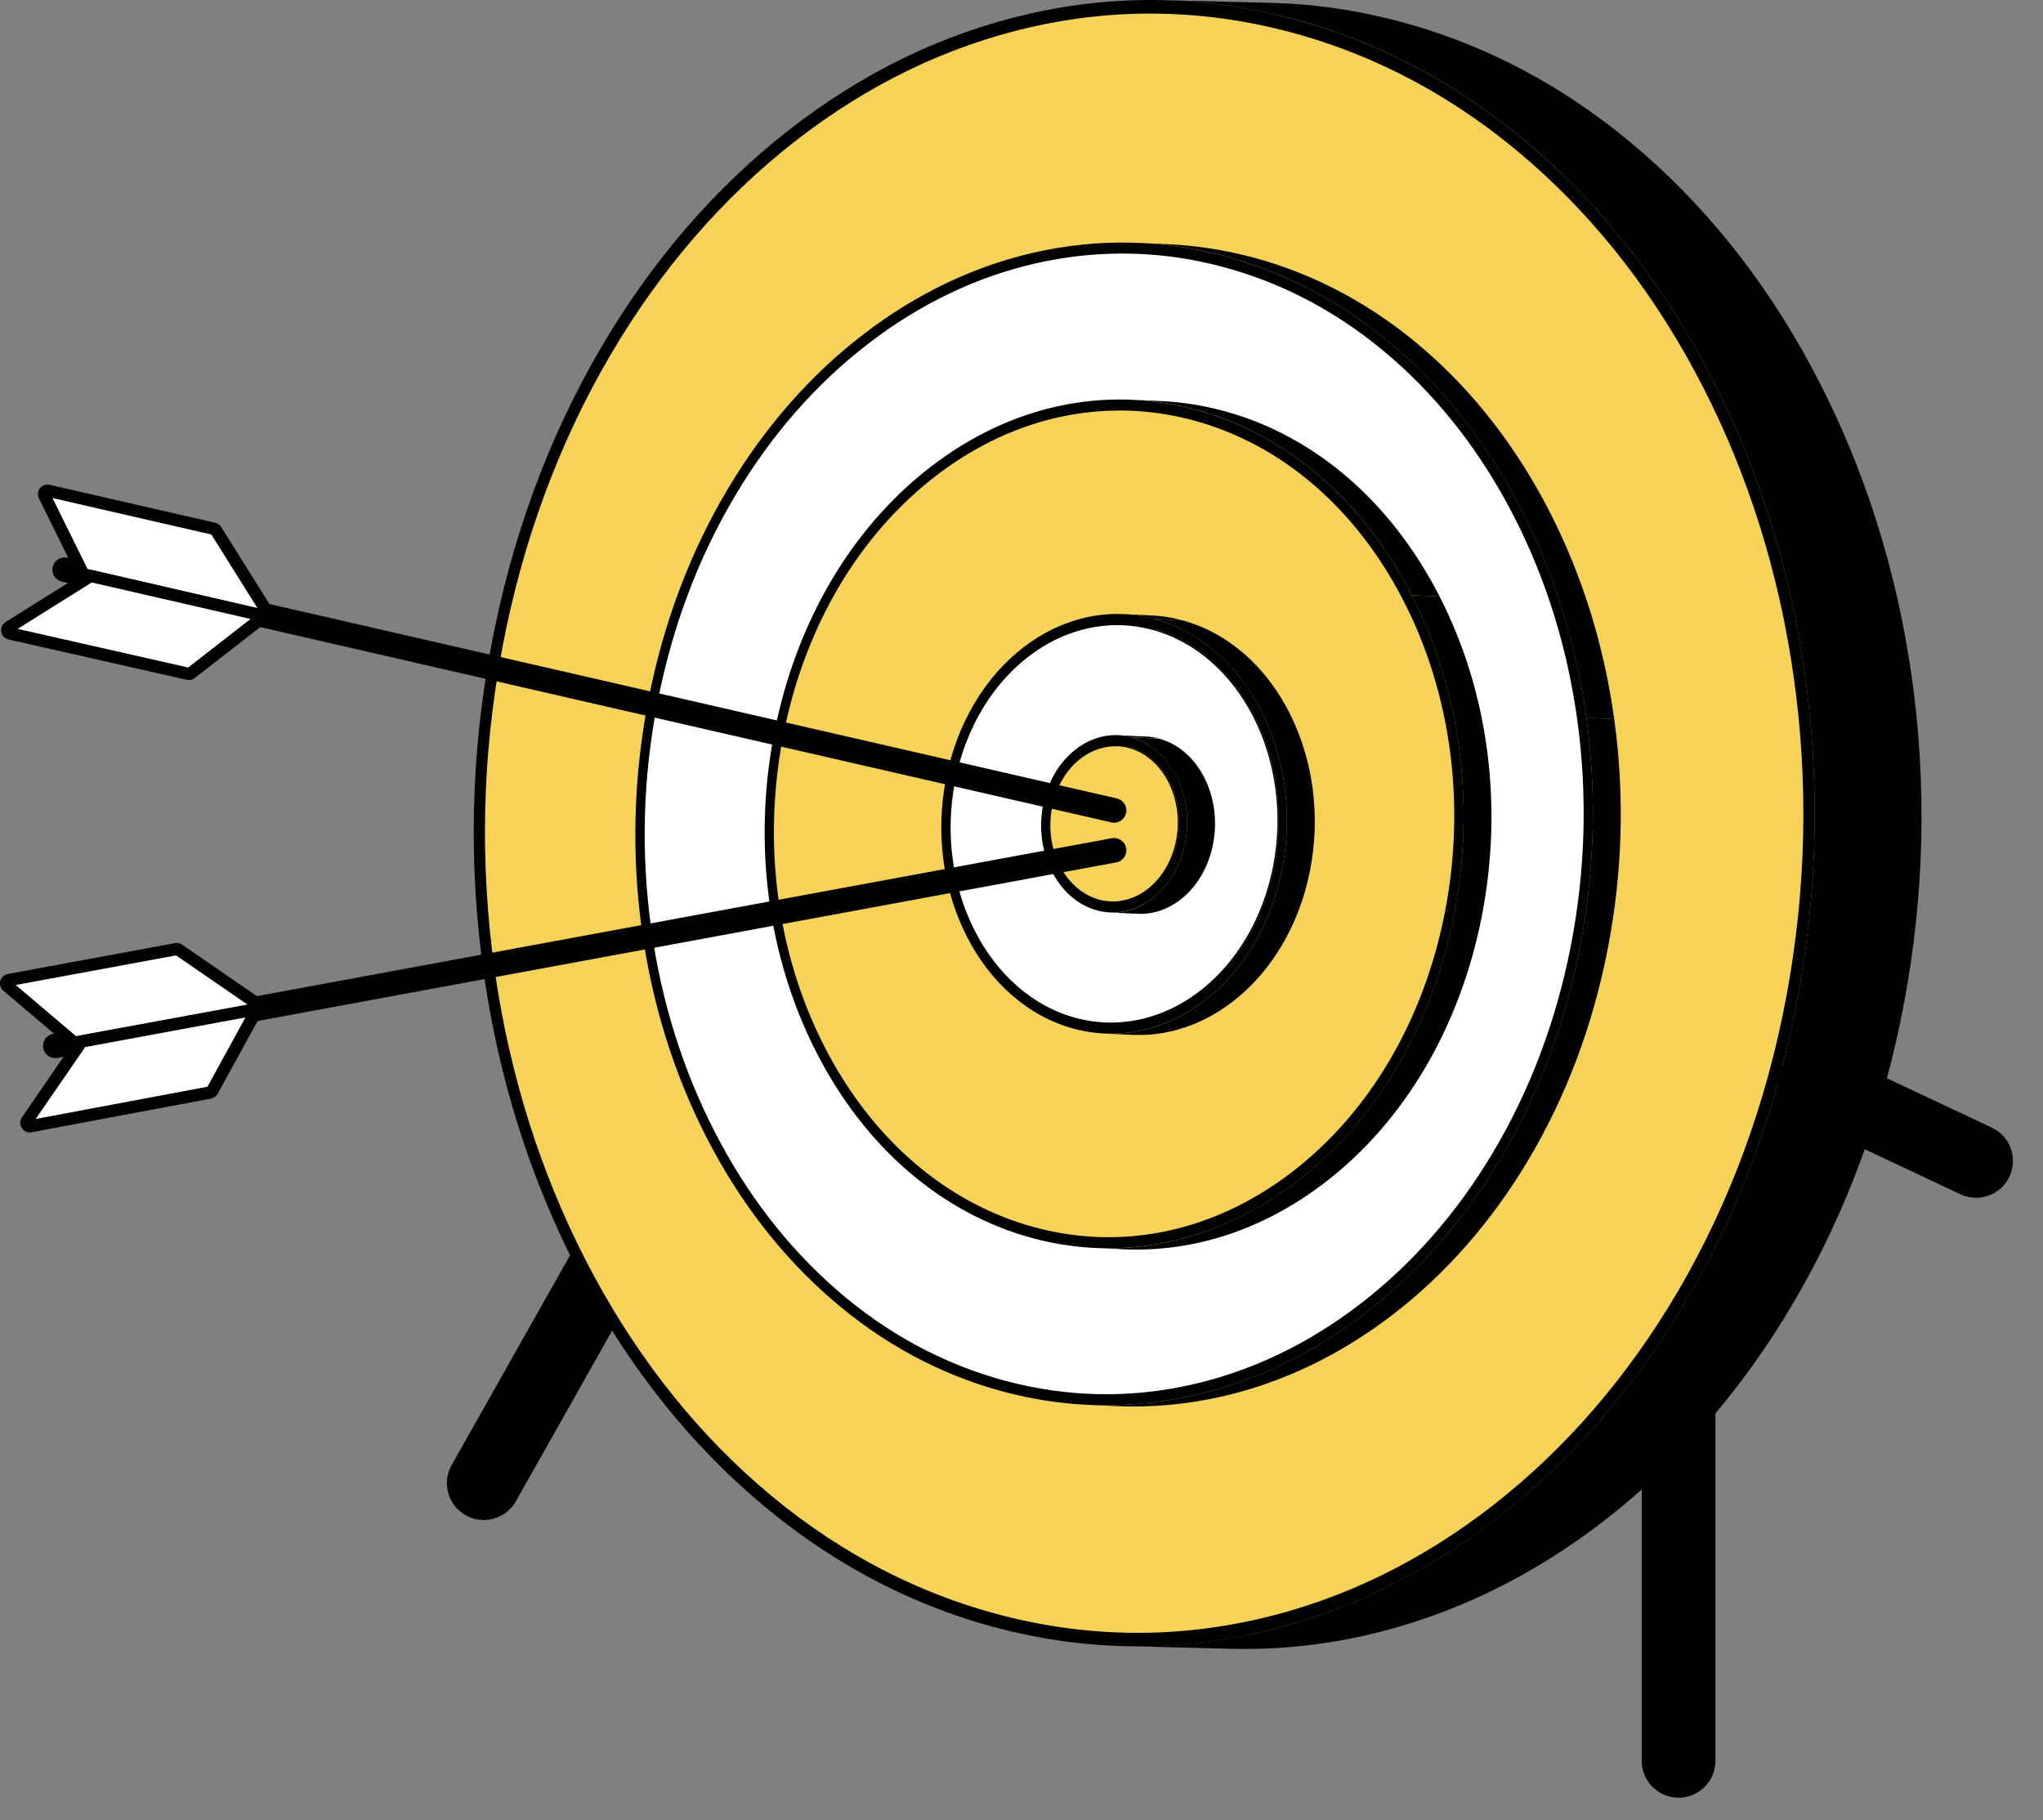 <?xml version="1.0" encoding="utf-8"?>
<svg xmlns="http://www.w3.org/2000/svg" fill="none" height="100%" overflow="visible" preserveAspectRatio="none" style="display: block;" viewBox="0 0 55 49" width="100%">
<rect x="0" y="0" width="55" height="49" fill="#808080" stroke="none"/>
<g id="Group">
<path d="M13.022 40.918C12.856 40.918 12.689 40.876 12.536 40.789C12.059 40.52 11.89 39.915 12.16 39.438L16.661 31.462C16.93 30.985 17.536 30.816 18.013 31.085C18.49 31.355 18.658 31.96 18.389 32.437L13.888 40.413C13.705 40.737 13.369 40.918 13.022 40.918Z" fill="black" id="Vector"/>
<g id="Group_2">
<g id="Group_3">
<path d="M31.343 0.335L34.222 0.409C33.019 0.378 31.816 0.499 30.62 0.773C28.356 1.29 26.216 2.326 24.259 3.855C22.302 5.383 20.627 7.325 19.278 9.627C17.883 12.012 16.901 14.678 16.362 17.557C15.823 20.435 15.758 23.349 16.169 26.222C16.567 28.995 17.387 31.612 18.612 34C19.837 36.387 21.401 38.423 23.262 40.054C25.19 41.742 27.351 42.917 29.691 43.549C30.837 43.858 31.991 44.027 33.146 44.057L30.267 43.982C29.112 43.953 27.958 43.783 26.812 43.474C24.474 42.843 22.311 41.667 20.383 39.98C18.522 38.349 16.958 36.311 15.733 33.925C14.51 31.538 13.688 28.921 13.29 26.148C12.88 23.277 12.945 20.361 13.483 17.482C14.022 14.605 15.004 11.938 16.399 9.553C17.748 7.25 19.423 5.307 21.381 3.78C23.338 2.252 25.478 1.215 27.741 0.699C28.937 0.426 30.142 0.306 31.343 0.335Z" fill="black" id="Vector_2"/>
<path d="M34.189 0.408C35.355 0.436 36.52 0.604 37.675 0.917L34.796 0.843C33.639 0.53 32.475 0.361 31.311 0.333C32.175 0.355 33.325 0.385 34.189 0.408Z" fill="#B3E300" id="Vector_3"/>
<path d="M36.744 43.693C35.56 43.964 34.367 44.085 33.175 44.057L30.297 43.982C31.489 44.01 32.681 43.889 33.866 43.618C36.129 43.101 38.269 42.065 40.227 40.537C40.71 40.159 41.177 39.757 41.626 39.329C42.586 39.354 43.545 39.379 44.505 39.404C44.056 39.831 43.59 40.234 43.105 40.611C41.148 42.14 39.008 43.176 36.744 43.693Z" fill="#B3E300" id="Vector_4"/>
<path d="M44.505 39.404C43.545 39.379 42.586 39.354 41.626 39.329C42.994 38.027 44.194 36.497 45.208 34.764C46.603 32.38 47.585 29.713 48.124 26.835C48.663 23.958 48.727 21.042 48.317 18.172C47.921 15.398 47.099 12.781 45.874 10.394C44.649 8.006 43.085 5.97 41.224 4.339C39.297 2.651 37.134 1.475 34.796 0.844L37.675 0.919C40.013 1.551 42.176 2.726 44.102 4.414C45.964 6.044 47.529 8.08 48.752 10.468C49.976 12.854 50.798 15.471 51.196 18.246C51.606 21.117 51.541 24.032 51.002 26.909C50.463 29.786 49.482 32.454 48.087 34.839C47.072 36.572 45.871 38.101 44.505 39.404Z" fill="#B3E300" id="Vector_5"/>
<g id="Group_4">
<path d="M34.796 0.843C37.134 1.475 39.297 2.65 41.224 4.338C43.085 5.968 44.651 8.004 45.874 10.392C47.097 12.778 47.919 15.395 48.317 18.17C48.727 21.041 48.663 23.956 48.124 26.833C47.585 29.71 46.603 32.378 45.208 34.763C43.859 37.066 42.184 39.007 40.227 40.536C38.269 42.064 36.129 43.1 33.866 43.617C31.523 44.151 29.149 44.103 26.809 43.471C24.471 42.84 22.308 41.664 20.382 39.977C18.521 38.346 16.955 36.308 15.732 33.922C14.509 31.535 13.686 28.918 13.288 26.144C12.878 23.274 12.943 20.358 13.482 17.479C14.021 14.602 15.002 11.934 16.398 9.55C17.746 7.247 19.422 5.306 21.379 3.777C23.336 2.249 25.476 1.213 27.74 0.696C30.084 0.16 32.458 0.21 34.796 0.841V0.843Z" fill="#F7D258" id="Vector_6"/>
<path d="M30.631 44.02C29.35 44.02 28.071 43.848 26.802 43.505C24.459 42.872 22.291 41.695 20.36 40.003C18.496 38.371 16.929 36.33 15.702 33.939C14.478 31.548 13.654 28.928 13.256 26.152C12.844 23.277 12.909 20.358 13.45 17.476C13.99 14.595 14.972 11.924 16.368 9.536C17.718 7.23 19.397 5.284 21.357 3.754C23.319 2.223 25.464 1.184 27.732 0.666C30.081 0.131 32.461 0.179 34.804 0.812C37.147 1.445 39.315 2.624 41.245 4.314C43.11 5.948 44.677 7.987 45.903 10.378C47.128 12.769 47.952 15.389 48.35 18.165C48.762 21.041 48.697 23.959 48.156 26.84C47.616 29.721 46.634 32.392 45.237 34.78C43.887 37.086 42.209 39.032 40.248 40.562C38.286 42.093 36.142 43.132 33.873 43.65C32.797 43.896 31.713 44.018 30.631 44.018V44.02ZM30.976 0.364C29.898 0.364 28.819 0.487 27.748 0.731C25.489 1.247 23.353 2.281 21.399 3.807C19.445 5.332 17.773 7.27 16.426 9.57C15.032 11.951 14.052 14.615 13.514 17.489C12.976 20.363 12.911 23.274 13.321 26.143C13.717 28.913 14.538 31.527 15.76 33.91C16.983 36.293 18.544 38.328 20.402 39.955C22.325 41.64 24.484 42.813 26.817 43.444C29.151 44.074 31.518 44.122 33.856 43.589C36.115 43.074 38.251 42.039 40.205 40.514C42.159 38.989 43.831 37.048 45.178 34.751C46.572 32.369 47.552 29.706 48.09 26.832C48.628 23.958 48.694 21.047 48.283 18.179C47.887 15.409 47.066 12.795 45.844 10.412C44.623 8.029 43.06 5.995 41.202 4.367C39.279 2.682 37.12 1.509 34.787 0.879C33.523 0.538 32.249 0.366 30.976 0.366V0.364Z" fill="black" id="Vector_7"/>
</g>
<path d="M51.461 18.184C51.058 15.369 50.223 12.712 48.981 10.288C47.738 7.865 46.151 5.798 44.26 4.143C42.305 2.429 40.109 1.235 37.735 0.594C36.572 0.279 35.402 0.107 34.23 0.078L31.351 0.004C32.523 0.033 33.694 0.205 34.857 0.519C37.23 1.16 39.426 2.354 41.382 4.068C43.271 5.724 44.859 7.792 46.103 10.214C47.345 12.637 48.179 15.294 48.582 18.11C49 21.025 48.934 23.984 48.385 26.905C47.839 29.825 46.843 32.535 45.426 34.953C44.057 37.292 42.357 39.263 40.369 40.814C38.382 42.366 36.21 43.417 33.91 43.942C32.697 44.219 31.475 44.342 30.255 44.311L33.133 44.385C34.353 44.416 35.577 44.294 36.789 44.017C39.087 43.492 41.259 42.44 43.248 40.889C45.234 39.337 46.936 37.366 48.305 35.028C49.722 32.608 50.717 29.899 51.264 26.979C51.81 24.057 51.877 21.098 51.461 18.184Z" fill="black" id="Vector_8"/>
<path d="M48.584 18.111C49.002 21.027 48.935 23.986 48.387 26.906C47.84 29.827 46.845 32.536 45.428 34.955C44.059 37.293 42.359 39.264 40.371 40.816C38.384 42.367 36.212 43.419 33.912 43.944C31.534 44.487 29.123 44.438 26.749 43.797C24.375 43.156 22.18 41.962 20.224 40.248C18.333 38.592 16.746 36.525 15.503 34.102C14.261 31.678 13.426 29.021 13.024 26.206C12.606 23.291 12.672 20.331 13.22 17.411C13.767 14.489 14.762 11.781 16.179 9.362C17.548 7.024 19.248 5.053 21.237 3.502C23.223 1.95 25.396 0.899 27.695 0.374C30.073 -0.17 32.484 -0.12 34.858 0.521C37.232 1.162 39.428 2.356 41.383 4.07C43.272 5.725 44.861 7.794 46.105 10.216C47.346 12.639 48.181 15.296 48.584 18.111ZM45.209 34.764C46.605 32.38 47.586 29.713 48.125 26.835C48.664 23.958 48.729 21.042 48.319 18.172C47.922 15.397 47.1 12.781 45.875 10.394C44.651 8.006 43.087 5.97 41.225 4.339C39.297 2.651 37.136 1.475 34.798 0.844C32.46 0.213 30.086 0.165 27.741 0.699C25.478 1.216 23.338 2.252 21.381 3.78C19.423 5.309 17.748 7.25 16.399 9.553C15.004 11.938 14.022 14.604 13.483 17.482C12.945 20.361 12.88 23.275 13.29 26.148C13.688 28.921 14.509 31.538 15.733 33.925C16.958 36.313 18.522 38.349 20.383 39.98C22.311 41.667 24.473 42.843 26.812 43.474C29.152 44.106 31.524 44.154 33.869 43.62C36.133 43.103 38.273 42.067 40.23 40.539C42.187 39.01 43.862 37.069 45.211 34.766" fill="black" id="Vector_9"/>
</g>
<g id="Group_5">
<path d="M30.679 6.803L31.43 6.837C30.506 6.795 29.578 6.877 28.657 7.085C27.042 7.449 25.512 8.178 24.11 9.256C22.709 10.332 21.506 11.7 20.535 13.323C19.53 15.003 18.819 16.883 18.423 18.912C18.027 20.94 17.966 22.995 18.247 25.019C18.517 26.974 19.09 28.819 19.953 30.502C20.814 32.185 21.921 33.62 23.24 34.771C24.606 35.962 26.142 36.791 27.805 37.236C28.551 37.436 29.304 37.553 30.058 37.587L29.307 37.553C28.553 37.519 27.8 37.401 27.054 37.202C25.391 36.756 23.855 35.926 22.489 34.737C21.17 33.588 20.064 32.151 19.202 30.468C18.341 28.785 17.767 26.94 17.495 24.985C17.215 22.961 17.274 20.906 17.672 18.878C18.068 16.849 18.779 14.969 19.784 13.289C20.755 11.666 21.958 10.298 23.36 9.222C24.761 8.145 26.291 7.414 27.906 7.051C28.827 6.843 29.753 6.761 30.679 6.803Z" fill="black" id="Vector_10"/>
<path d="M31.428 6.838C32.182 6.873 32.937 6.99 33.684 7.19L32.934 7.156C32.186 6.956 31.433 6.838 30.677 6.804C30.902 6.815 31.202 6.829 31.428 6.838Z" fill="#B3E300" id="Vector_11"/>
<path d="M32.831 37.34C31.91 37.547 30.984 37.629 30.06 37.587L29.309 37.553C30.233 37.595 31.159 37.513 32.08 37.306C32.896 37.121 33.692 36.844 34.459 36.476C34.709 36.486 34.959 36.499 35.21 36.51C34.442 36.878 33.647 37.155 32.831 37.34Z" fill="#B3E300" id="Vector_12"/>
<path d="M37.377 35.17C36.684 35.703 35.961 36.15 35.21 36.511C34.959 36.5 34.709 36.488 34.459 36.477C35.21 36.116 35.933 35.669 36.627 35.136C38.028 34.06 39.231 32.691 40.202 31.068C41.207 29.388 41.917 27.509 42.314 25.48C42.71 23.452 42.771 21.397 42.49 19.373C42.219 17.417 41.645 15.573 40.784 13.89C39.923 12.207 38.816 10.77 37.498 9.621C36.133 8.43 34.596 7.602 32.934 7.156L33.684 7.19C35.347 7.636 36.883 8.466 38.249 9.655C39.569 10.806 40.674 12.241 41.535 13.924C42.396 15.607 42.97 17.451 43.241 19.407C43.522 21.431 43.463 23.486 43.065 25.514C42.669 27.543 41.958 29.422 40.953 31.102C39.982 32.725 38.779 34.094 37.377 35.17Z" fill="#B3E300" id="Vector_13"/>
<path d="M30.69 6.54L31.441 6.574C32.207 6.609 32.974 6.729 33.734 6.931C35.426 7.385 36.989 8.229 38.378 9.44C39.72 10.609 40.844 12.071 41.721 13.782C42.597 15.493 43.181 17.369 43.457 19.359L42.706 19.325C42.43 17.337 41.846 15.46 40.97 13.748C40.093 12.037 38.969 10.575 37.627 9.406C36.238 8.195 34.675 7.351 32.983 6.897C32.223 6.693 31.458 6.574 30.69 6.54Z" fill="black" id="Vector_14"/>
<g id="Group_6">
<path d="M32.934 7.156C34.596 7.602 36.133 8.432 37.498 9.621C38.818 10.771 39.923 12.207 40.784 13.89C41.645 15.573 42.219 17.417 42.49 19.373C42.771 21.397 42.712 23.452 42.314 25.48C41.917 27.509 41.207 29.388 40.202 31.068C39.231 32.691 38.028 34.06 36.627 35.136C35.225 36.212 33.695 36.943 32.08 37.306C30.408 37.682 28.717 37.646 27.054 37.202C25.391 36.756 23.855 35.926 22.489 34.737C21.17 33.588 20.064 32.151 19.202 30.468C18.341 28.785 17.767 26.94 17.495 24.985C17.215 22.961 17.274 20.906 17.672 18.878C18.07 16.849 18.779 14.969 19.784 13.289C20.755 11.666 21.958 10.298 23.36 9.222C24.761 8.145 26.291 7.414 27.906 7.051C29.578 6.674 31.269 6.71 32.934 7.156Z" fill="white" id="Vector_15"/>
<path d="M29.776 37.598C28.863 37.598 27.949 37.477 27.043 37.234C25.374 36.787 23.835 35.955 22.465 34.761C21.142 33.609 20.033 32.169 19.171 30.483C18.307 28.797 17.732 26.948 17.462 24.989C17.181 22.962 17.24 20.903 17.638 18.871C18.036 16.84 18.748 14.955 19.755 13.272C20.727 11.646 21.932 10.274 23.338 9.195C24.744 8.116 26.277 7.383 27.898 7.018C29.575 6.64 31.272 6.676 32.941 7.123C34.609 7.571 36.15 8.402 37.52 9.596C38.842 10.748 39.951 12.188 40.813 13.875C41.678 15.561 42.252 17.41 42.523 19.368C42.803 21.397 42.744 23.455 42.346 25.486C41.949 27.518 41.236 29.402 40.23 31.085C39.257 32.711 38.051 34.083 36.647 35.163C35.241 36.242 33.706 36.974 32.087 37.338C31.318 37.511 30.547 37.597 29.776 37.597V37.598ZM30.208 6.826C29.442 6.826 28.675 6.911 27.913 7.083C26.303 7.445 24.778 8.173 23.38 9.248C21.981 10.322 20.781 11.688 19.814 13.306C18.81 14.983 18.101 16.86 17.705 18.884C17.308 20.909 17.249 22.959 17.53 24.98C17.799 26.931 18.372 28.772 19.233 30.452C20.092 32.132 21.196 33.565 22.512 34.712C23.873 35.9 25.405 36.726 27.065 37.171C28.723 37.615 30.41 37.651 32.076 37.275C33.686 36.912 35.211 36.184 36.609 35.11C38.008 34.035 39.208 32.671 40.177 31.051C41.18 29.374 41.89 27.498 42.286 25.474C42.682 23.45 42.741 21.398 42.462 19.378C42.193 17.427 41.62 15.586 40.759 13.905C39.9 12.227 38.796 10.793 37.481 9.646C36.119 8.458 34.587 7.631 32.929 7.187C32.029 6.945 31.122 6.825 30.213 6.825L30.208 6.826Z" fill="black" id="Vector_16"/>
</g>
<path d="M30.046 37.852L29.295 37.818C30.236 37.861 31.179 37.778 32.116 37.566C33.759 37.196 35.315 36.454 36.741 35.358C38.167 34.263 39.39 32.871 40.377 31.22C41.399 29.511 42.122 27.598 42.526 25.536C42.93 23.473 42.991 21.383 42.706 19.323L43.457 19.358C43.742 21.417 43.681 23.507 43.277 25.57C42.873 27.632 42.151 29.545 41.128 31.254C40.14 32.905 38.917 34.297 37.492 35.392C36.066 36.486 34.511 37.23 32.867 37.6C31.93 37.81 30.987 37.894 30.046 37.852Z" fill="black" id="Vector_17"/>
<path d="M42.706 19.325C42.991 21.384 42.93 23.475 42.526 25.537C42.122 27.6 41.4 29.512 40.377 31.222C39.389 32.872 38.166 34.264 36.741 35.359C35.315 36.454 33.76 37.197 32.116 37.567C30.414 37.95 28.694 37.914 27.003 37.46C25.312 37.007 23.748 36.163 22.359 34.952C21.017 33.783 19.892 32.321 19.016 30.61C18.14 28.899 17.556 27.022 17.28 25.033C16.995 22.973 17.056 20.883 17.46 18.82C17.864 16.758 18.587 14.845 19.609 13.136C20.597 11.485 21.82 10.093 23.245 8.999C24.671 7.904 26.227 7.161 27.87 6.792C29.572 6.41 31.292 6.445 32.985 6.899C34.677 7.353 36.239 8.196 37.628 9.407C38.971 10.576 40.095 12.038 40.971 13.749C41.848 15.46 42.432 17.337 42.707 19.327L42.706 19.325ZM40.202 31.068C41.207 29.388 41.917 27.509 42.314 25.48C42.71 23.452 42.771 21.397 42.49 19.373C42.219 17.417 41.645 15.573 40.784 13.89C39.923 12.207 38.816 10.77 37.497 9.621C36.131 8.43 34.595 7.602 32.932 7.156C31.269 6.71 29.576 6.674 27.904 7.051C26.289 7.414 24.759 8.144 23.358 9.222C21.957 10.298 20.753 11.666 19.783 13.289C18.778 14.969 18.067 16.849 17.671 18.878C17.274 20.906 17.214 22.961 17.494 24.985C17.765 26.94 18.338 28.785 19.2 30.468C20.061 32.151 21.168 33.586 22.488 34.737C23.853 35.927 25.39 36.757 27.052 37.202C28.715 37.648 30.406 37.683 32.079 37.306C33.694 36.942 35.224 36.212 36.625 35.136C38.026 34.06 39.229 32.691 40.2 31.068" fill="black" id="Vector_18"/>
</g>
<g id="Group_7">
<path d="M30.482 11.025L31.233 11.059C29.381 10.974 27.545 11.575 25.931 12.814C23.841 14.42 22.376 16.906 21.806 19.817C21.237 22.729 21.631 25.714 22.917 28.224C24.202 30.734 26.224 32.47 28.612 33.109C29.157 33.255 29.706 33.34 30.255 33.365L29.504 33.331C28.956 33.306 28.406 33.221 27.861 33.075C25.473 32.436 23.451 30.701 22.166 28.19C20.88 25.68 20.486 22.695 21.055 19.783C21.625 16.872 23.09 14.386 25.18 12.78C26.794 11.541 28.63 10.942 30.482 11.025Z" fill="black" id="Vector_19"/>
<path d="M31.222 11.059C31.774 11.084 32.327 11.169 32.876 11.316L32.125 11.283C31.577 11.135 31.024 11.05 30.471 11.025C30.696 11.036 30.996 11.05 31.222 11.059Z" fill="#B3E300" id="Vector_20"/>
<path d="M33.082 32.956C32.165 33.27 31.218 33.41 30.265 33.366L29.515 33.332C30.467 33.374 31.416 33.235 32.331 32.922C32.582 32.933 32.831 32.945 33.082 32.956Z" fill="#B3E300" id="Vector_21"/>
<path d="M39.681 24.607C39.648 24.78 39.61 24.952 39.57 25.124C39.319 25.113 39.07 25.101 38.819 25.09C38.859 24.92 38.897 24.748 38.931 24.573C39.5 21.662 39.105 18.676 37.82 16.166C36.535 13.656 34.513 11.922 32.125 11.281L32.876 11.315C35.264 11.954 37.286 13.689 38.571 16.2C39.856 18.71 40.25 21.696 39.681 24.607Z" fill="#B3E300" id="Vector_22"/>
<path d="M30.495 10.762L31.246 10.796C31.806 10.823 32.368 10.909 32.927 11.058C35.371 11.713 37.441 13.489 38.757 16.058L38.006 16.024C36.69 13.453 34.62 11.677 32.176 11.024C31.619 10.874 31.055 10.787 30.495 10.762Z" fill="black" id="Vector_23"/>
<path d="M35.555 31.612C34.775 32.211 33.943 32.66 33.081 32.956C32.83 32.945 32.58 32.933 32.33 32.922C33.191 32.626 34.024 32.177 34.804 31.578C36.221 30.489 37.35 28.997 38.108 27.242C38.359 27.253 38.608 27.265 38.859 27.276C38.101 29.031 36.972 30.525 35.555 31.612Z" fill="#B3E300" id="Vector_24"/>
<path d="M38.859 27.275C38.608 27.264 38.359 27.252 38.108 27.241C38.122 27.21 38.135 27.179 38.149 27.148C38.399 27.159 38.649 27.171 38.9 27.182C38.887 27.213 38.873 27.244 38.859 27.275Z" fill="#B3E300" id="Vector_25"/>
<path d="M38.977 26.994C38.952 27.058 38.926 27.12 38.9 27.182C38.649 27.171 38.399 27.159 38.149 27.148C38.175 27.086 38.201 27.022 38.226 26.96C38.477 26.971 38.726 26.984 38.977 26.994Z" fill="#B3E300" id="Vector_26"/>
<path d="M38.977 26.994C38.726 26.984 38.477 26.971 38.226 26.96C38.268 26.858 38.306 26.756 38.345 26.652C38.486 26.659 38.627 26.665 38.77 26.672C38.864 26.677 38.958 26.682 39.053 26.685C39.065 26.685 39.084 26.686 39.096 26.686C39.057 26.79 39.017 26.892 38.977 26.994Z" fill="#B3E300" id="Vector_27"/>
<path d="M39.115 26.638C39.109 26.654 39.102 26.671 39.098 26.686C38.847 26.675 38.598 26.663 38.347 26.652C38.353 26.637 38.359 26.62 38.364 26.604C38.615 26.615 38.864 26.628 39.115 26.638Z" fill="#B3E300" id="Vector_28"/>
<path d="M39.115 26.638C38.864 26.628 38.615 26.615 38.364 26.604C38.481 26.284 38.588 25.957 38.681 25.623C38.932 25.633 39.181 25.646 39.432 25.657C39.338 25.991 39.233 26.318 39.115 26.638Z" fill="#B3E300" id="Vector_29"/>
<path d="M39.46 25.556C39.451 25.59 39.441 25.623 39.432 25.657C39.181 25.646 38.932 25.633 38.681 25.623C38.691 25.588 38.7 25.556 38.709 25.522C38.96 25.533 39.209 25.545 39.46 25.556Z" fill="#B3E300" id="Vector_30"/>
<path d="M39.46 25.556C39.209 25.545 38.96 25.533 38.709 25.522C38.748 25.38 38.785 25.235 38.819 25.09C38.944 25.096 39.068 25.101 39.194 25.107C39.319 25.113 39.445 25.118 39.57 25.124C39.536 25.27 39.499 25.413 39.46 25.556Z" fill="#B3E300" id="Vector_31"/>
<g id="Group_8">
<path d="M32.125 11.283C34.513 11.922 36.535 13.656 37.82 16.168C39.105 18.678 39.499 21.663 38.931 24.574C38.362 27.485 36.896 29.972 34.806 31.578C32.715 33.184 30.248 33.716 27.861 33.077C25.473 32.437 23.451 30.703 22.166 28.191C20.88 25.681 20.486 22.696 21.055 19.785C21.625 16.874 23.09 14.387 25.18 12.781C27.271 11.176 29.738 10.643 32.125 11.284V11.283Z" fill="#F7D258" id="Vector_32"/>
<path d="M29.847 33.373C29.183 33.373 28.514 33.284 27.853 33.108C25.456 32.465 23.426 30.725 22.138 28.205C20.849 25.689 20.453 22.696 21.024 19.777C21.596 16.858 23.065 14.364 25.162 12.754C27.262 11.142 29.738 10.607 32.135 11.25C34.531 11.893 36.56 13.633 37.85 16.151C39.138 18.669 39.533 21.662 38.963 24.579C38.392 27.498 36.922 29.992 34.826 31.603C33.307 32.77 31.589 33.371 29.847 33.371V33.373ZM30.139 11.052C28.41 11.052 26.709 11.649 25.201 12.806C23.116 14.407 21.656 16.888 21.088 19.79C20.52 22.693 20.913 25.671 22.195 28.174C23.476 30.677 25.49 32.405 27.869 33.043C30.245 33.679 32.701 33.15 34.784 31.55C36.868 29.949 38.328 27.468 38.897 24.567C39.465 21.663 39.072 18.686 37.789 16.182C36.509 13.68 34.493 11.951 32.116 11.313C31.459 11.137 30.797 11.05 30.139 11.05V11.052Z" fill="black" id="Vector_33"/>
</g>
<path d="M38.006 16.024C39.322 18.594 39.725 21.649 39.143 24.63C38.559 27.609 37.06 30.156 34.92 31.799C32.78 33.444 30.255 33.987 27.811 33.334C25.368 32.679 23.297 30.903 21.981 28.334C20.665 25.764 20.263 22.708 20.845 19.728C21.429 16.748 22.927 14.201 25.067 12.558C27.207 10.914 29.733 10.37 32.176 11.025C34.62 11.68 36.69 13.457 38.006 16.025V16.024ZM34.804 31.576C36.894 29.971 38.359 27.484 38.929 24.573C39.499 21.662 39.104 18.676 37.819 16.166C36.534 13.656 34.511 11.922 32.124 11.283C29.736 10.643 27.271 11.174 25.179 12.78C23.088 14.386 21.624 16.872 21.054 19.783C20.484 22.695 20.879 25.68 22.164 28.19C23.449 30.7 25.471 32.436 27.859 33.075C30.247 33.715 32.712 33.184 34.804 31.576Z" fill="black" id="Vector_34"/>
<path d="M30.242 33.63L29.491 33.596C31.387 33.682 33.268 33.067 34.919 31.799C37.059 30.155 38.559 27.609 39.141 24.63C39.725 21.651 39.321 18.594 38.005 16.024L38.756 16.058C40.072 18.628 40.474 21.683 39.892 24.664C39.308 27.643 37.809 30.191 35.669 31.833C34.017 33.102 32.138 33.716 30.242 33.63Z" fill="black" id="Vector_35"/>
</g>
<g id="Group_9">
<path d="M30.236 16.798L30.987 16.832C28.887 16.736 26.935 18.478 26.43 21.056C25.863 23.956 27.336 26.833 29.714 27.47L28.963 27.436C26.585 26.798 25.112 23.921 25.679 21.022C26.184 18.442 28.136 16.702 30.236 16.798Z" fill="black" id="Vector_36"/>
<path d="M30.499 27.594L29.748 27.56C29.488 27.547 29.225 27.507 28.963 27.437L29.714 27.471C29.976 27.541 30.239 27.581 30.499 27.594Z" fill="black" id="Vector_37"/>
<path d="M30.982 16.832C31.244 16.845 31.509 16.883 31.772 16.954L31.021 16.92C30.758 16.849 30.493 16.809 30.231 16.798C30.456 16.809 30.756 16.823 30.982 16.832Z" fill="#B3E300" id="Vector_38"/>
<path d="M30.248 16.533L31 16.567C31.272 16.58 31.548 16.622 31.823 16.696L31.072 16.662C30.797 16.587 30.521 16.546 30.248 16.533Z" fill="black" id="Vector_39"/>
<path d="M33.746 26.106C32.882 27.087 31.718 27.648 30.504 27.594L29.753 27.56C30.967 27.614 32.131 27.053 32.995 26.072C33.246 26.082 33.495 26.095 33.746 26.106Z" fill="#B3E300" id="Vector_40"/>
<g id="Group_10">
<path d="M31.021 16.92C33.4 17.557 34.872 20.435 34.305 23.334C33.739 26.234 31.342 28.074 28.963 27.437C26.585 26.799 25.112 23.922 25.679 21.024C26.246 18.125 28.643 16.284 31.021 16.922V16.92Z" fill="white" id="Vector_41"/>
<path d="M29.909 27.595C29.589 27.595 29.27 27.553 28.956 27.47C26.562 26.829 25.077 23.933 25.648 21.017C25.956 19.446 26.817 18.117 28.009 17.372C28.943 16.79 30.016 16.618 31.03 16.889C33.424 17.53 34.909 20.424 34.338 23.342C34.03 24.913 33.169 26.244 31.977 26.987C31.332 27.389 30.622 27.595 29.909 27.595ZM30.077 16.829C29.377 16.829 28.678 17.032 28.044 17.428C26.867 18.164 26.017 19.475 25.712 21.03C25.148 23.913 26.61 26.773 28.971 27.405C29.967 27.671 31.021 27.502 31.939 26.929C33.116 26.194 33.966 24.882 34.271 23.328C34.835 20.445 33.373 17.585 31.012 16.953C30.704 16.871 30.389 16.829 30.075 16.829H30.077Z" fill="black" id="Vector_42"/>
</g>
<path d="M35.056 23.368C34.844 24.453 34.375 25.39 33.746 26.106C33.495 26.095 33.246 26.082 32.995 26.072C33.624 25.358 34.093 24.419 34.305 23.334C34.872 20.435 33.4 17.558 31.021 16.92L31.772 16.954C34.151 17.591 35.623 20.469 35.056 23.368Z" fill="#B3E300" id="Vector_43"/>
<path d="M30.488 27.858L29.738 27.824C31.939 27.925 33.988 26.098 34.517 23.391C35.112 20.35 33.567 17.331 31.072 16.663L31.823 16.697C34.318 17.366 35.863 20.384 35.269 23.425C34.739 26.132 32.69 27.959 30.488 27.858Z" fill="black" id="Vector_44"/>
<path d="M31.072 16.662C33.567 17.331 35.112 20.349 34.517 23.39C33.923 26.432 31.408 28.362 28.914 27.694C26.419 27.025 24.874 24.008 25.468 20.965C26.063 17.924 28.578 15.993 31.072 16.66V16.662ZM28.963 27.437C31.342 28.074 33.737 26.234 34.305 23.334C34.872 20.435 33.4 17.558 31.021 16.92C28.643 16.282 26.247 18.123 25.679 21.022C25.112 23.922 26.585 26.799 28.963 27.436" fill="black" id="Vector_45"/>
</g>
<g id="Group_11">
<path d="M30.089 20.058L30.84 20.091C30.012 20.054 29.242 20.74 29.044 21.758C28.821 22.9 29.401 24.035 30.338 24.286L29.587 24.252C28.649 24.001 28.068 22.866 28.293 21.724C28.492 20.706 29.262 20.02 30.089 20.058Z" fill="black" id="Vector_46"/>
<path d="M30.648 24.334L29.897 24.3C29.795 24.296 29.691 24.28 29.587 24.252L30.338 24.286C30.442 24.314 30.546 24.33 30.648 24.334Z" fill="black" id="Vector_47"/>
<path d="M30.84 20.091C30.942 20.096 31.046 20.112 31.15 20.14L30.399 20.105C30.295 20.078 30.191 20.062 30.089 20.058C30.314 20.068 30.614 20.082 30.84 20.091Z" fill="#B3E300" id="Vector_48"/>
<path d="M30.101 19.793L30.852 19.827C30.968 19.831 31.085 19.85 31.201 19.881L30.45 19.847C30.334 19.816 30.218 19.797 30.101 19.793Z" fill="black" id="Vector_49"/>
<path d="M32.328 23.075C32.028 23.863 31.359 24.365 30.648 24.334L29.897 24.3C30.608 24.333 31.277 23.829 31.577 23.041C31.828 23.052 32.077 23.064 32.328 23.075Z" fill="#B3E300" id="Vector_50"/>
<g id="Group_12">
<path d="M30.399 20.105C31.335 20.356 31.916 21.491 31.693 22.634C31.47 23.777 30.524 24.503 29.587 24.252C28.649 24.001 28.068 22.866 28.293 21.724C28.516 20.581 29.462 19.855 30.399 20.107V20.105Z" fill="#F7D258" id="Vector_51"/>
<path d="M29.96 24.334C29.832 24.334 29.705 24.317 29.579 24.285C28.626 24.029 28.034 22.877 28.26 21.717C28.383 21.092 28.725 20.564 29.2 20.268C29.573 20.036 30.002 19.966 30.408 20.076C31.362 20.331 31.953 21.484 31.726 22.643C31.603 23.269 31.261 23.797 30.786 24.094C30.529 24.255 30.245 24.337 29.96 24.337V24.334ZM30.026 20.09C29.753 20.09 29.482 20.169 29.234 20.322C28.774 20.609 28.443 21.121 28.324 21.728C28.104 22.854 28.674 23.972 29.595 24.218C29.982 24.322 30.392 24.257 30.75 24.034C31.21 23.747 31.541 23.235 31.661 22.626C31.881 21.501 31.311 20.383 30.389 20.136C30.27 20.104 30.148 20.088 30.026 20.088V20.09Z" fill="black" id="Vector_52"/>
</g>
<path d="M32.444 22.668C32.416 22.811 32.378 22.947 32.328 23.075C32.077 23.064 31.828 23.052 31.577 23.041C31.627 22.913 31.665 22.776 31.693 22.634C31.916 21.491 31.335 20.356 30.399 20.105L31.15 20.14C32.087 20.39 32.667 21.525 32.444 22.668Z" fill="#B3E300" id="Vector_53"/>
<path d="M30.636 24.599L29.885 24.565C30.815 24.607 31.681 23.836 31.905 22.691C32.156 21.406 31.504 20.13 30.45 19.848L31.201 19.883C32.255 20.164 32.909 21.44 32.656 22.725C32.432 23.87 31.566 24.641 30.636 24.599Z" fill="black" id="Vector_54"/>
<path d="M30.45 19.847C31.504 20.129 32.158 21.405 31.905 22.69C31.654 23.975 30.591 24.791 29.538 24.509C28.483 24.227 27.83 22.951 28.082 21.665C28.333 20.38 29.397 19.564 30.451 19.845L30.45 19.847ZM29.587 24.252C30.524 24.503 31.469 23.778 31.693 22.634C31.916 21.491 31.335 20.356 30.399 20.105C29.46 19.855 28.516 20.579 28.293 21.722C28.07 22.865 28.651 24 29.587 24.251" fill="black" id="Vector_55"/>
</g>
<g id="Group_13">
<path d="M29.993 22.146C29.968 22.146 29.943 22.143 29.919 22.139L1.667 15.657C1.489 15.617 1.378 15.438 1.42 15.26C1.46 15.082 1.638 14.971 1.816 15.013L30.067 21.494C30.245 21.535 30.357 21.713 30.315 21.891C30.279 22.044 30.143 22.148 29.993 22.148V22.146Z" fill="black" id="Vector_56"/>
<g id="Group_14">
<path d="M2.222 15.42L1.197 13.343C1.163 13.274 1.225 13.195 1.3 13.212L5.757 14.234C5.78 14.24 5.802 14.254 5.814 14.274L7.172 16.442C7.215 16.512 7.154 16.6 7.073 16.581L2.284 15.468C2.257 15.462 2.234 15.443 2.222 15.418V15.42Z" fill="white" id="Vector_57"/>
<path d="M7.095 16.748C7.075 16.748 7.056 16.747 7.036 16.742L2.247 15.629C2.171 15.612 2.109 15.561 2.073 15.493L1.048 13.416C1.003 13.326 1.014 13.221 1.077 13.142C1.139 13.063 1.24 13.028 1.338 13.051L5.794 14.073C5.861 14.088 5.918 14.129 5.955 14.187L7.313 16.355C7.369 16.443 7.366 16.556 7.304 16.642C7.254 16.711 7.177 16.75 7.095 16.75V16.748ZM2.355 15.315L6.938 16.38L5.69 14.389L1.413 13.407L2.356 15.315H2.355Z" fill="black" id="Vector_58"/>
</g>
<g id="Group_15">
<path d="M5.141 18.12L6.969 16.699C7.031 16.651 7.01 16.553 6.934 16.536L2.477 15.514C2.454 15.508 2.428 15.514 2.408 15.527L0.24 16.885C0.17 16.928 0.189 17.035 0.269 17.053L5.065 18.139C5.091 18.145 5.12 18.139 5.142 18.122L5.141 18.12Z" fill="white" id="Vector_59"/>
<path d="M5.083 18.306C5.065 18.306 5.045 18.305 5.026 18.3L0.23 17.215C0.128 17.191 0.051 17.109 0.034 17.007C0.017 16.903 0.062 16.801 0.151 16.745L2.319 15.387C2.378 15.35 2.446 15.339 2.514 15.355L6.971 16.377C7.068 16.4 7.143 16.474 7.164 16.572C7.186 16.669 7.15 16.769 7.071 16.831L5.243 18.252C5.196 18.288 5.142 18.306 5.085 18.306H5.083ZM0.477 16.93L5.066 17.969L6.746 16.662L2.469 15.68L0.478 16.928L0.477 16.93Z" fill="black" id="Vector_60"/>
</g>
</g>
<g id="Group_16">
<path d="M1.489 28.486C1.333 28.486 1.194 28.374 1.164 28.215C1.132 28.035 1.249 27.863 1.429 27.829L29.933 22.564C30.112 22.532 30.284 22.65 30.318 22.829C30.351 23.009 30.233 23.181 30.053 23.215L1.55 28.479C1.53 28.483 1.509 28.486 1.489 28.486Z" fill="black" id="Vector_61"/>
<g id="Group_17">
<path d="M1.965 28.043L0.199 26.544C0.141 26.493 0.165 26.397 0.243 26.383L4.739 25.553C4.764 25.548 4.789 25.553 4.809 25.568L6.917 27.018C6.985 27.064 6.962 27.169 6.881 27.185L2.044 28.064C2.016 28.069 1.988 28.061 1.968 28.044L1.965 28.043Z" fill="white" id="Vector_62"/>
<path d="M2.024 28.23C1.963 28.23 1.904 28.208 1.856 28.168L0.091 26.669C0.015 26.604 -0.017 26.504 0.009 26.406C0.035 26.308 0.113 26.237 0.212 26.219L4.709 25.389C4.777 25.376 4.845 25.39 4.902 25.43L7.01 26.88C7.096 26.939 7.138 27.044 7.115 27.146C7.093 27.248 7.013 27.327 6.909 27.346L2.072 28.226C2.056 28.229 2.041 28.23 2.025 28.23H2.024ZM0.424 26.516L2.047 27.893L6.677 27.052L4.739 25.719L0.424 26.516Z" fill="black" id="Vector_63"/>
</g>
<g id="Group_18">
<path d="M5.715 29.364L6.828 27.334C6.865 27.265 6.807 27.183 6.731 27.199L2.234 28.029C2.209 28.034 2.189 28.047 2.175 28.067L0.726 30.175C0.679 30.243 0.738 30.333 0.819 30.317L5.652 29.41C5.679 29.405 5.703 29.388 5.715 29.364Z" fill="white" id="Vector_64"/>
<path d="M0.802 30.483C0.715 30.483 0.635 30.44 0.587 30.365C0.529 30.277 0.531 30.166 0.59 30.079L2.039 27.971C2.078 27.914 2.137 27.877 2.205 27.865L6.701 27.035C6.8 27.016 6.898 27.056 6.957 27.137C7.016 27.219 7.022 27.324 6.974 27.413L5.861 29.443C5.823 29.511 5.758 29.557 5.682 29.573L0.85 30.48C0.834 30.483 0.817 30.485 0.802 30.485V30.483ZM2.295 28.185L0.961 30.122L5.585 29.255L6.608 27.389L2.293 28.187L2.295 28.185Z" fill="black" id="Vector_65"/>
</g>
</g>
</g>
<path d="M45.189 48.394C44.641 48.394 44.197 47.95 44.197 47.401V37.93C44.197 37.381 44.641 36.937 45.189 36.937C45.737 36.937 46.182 37.381 46.182 37.93V47.401C46.182 47.95 45.737 48.394 45.189 48.394Z" fill="black" id="Vector_66"/>
<path d="M53.198 32.244C53.057 32.244 52.913 32.213 52.777 32.149L48.432 30.105C47.936 29.872 47.723 29.282 47.956 28.786C48.19 28.291 48.78 28.077 49.276 28.311L53.621 30.355C54.116 30.588 54.33 31.178 54.096 31.674C53.927 32.033 53.569 32.244 53.198 32.244Z" fill="black" id="Vector_67"/>
</g>
</svg>